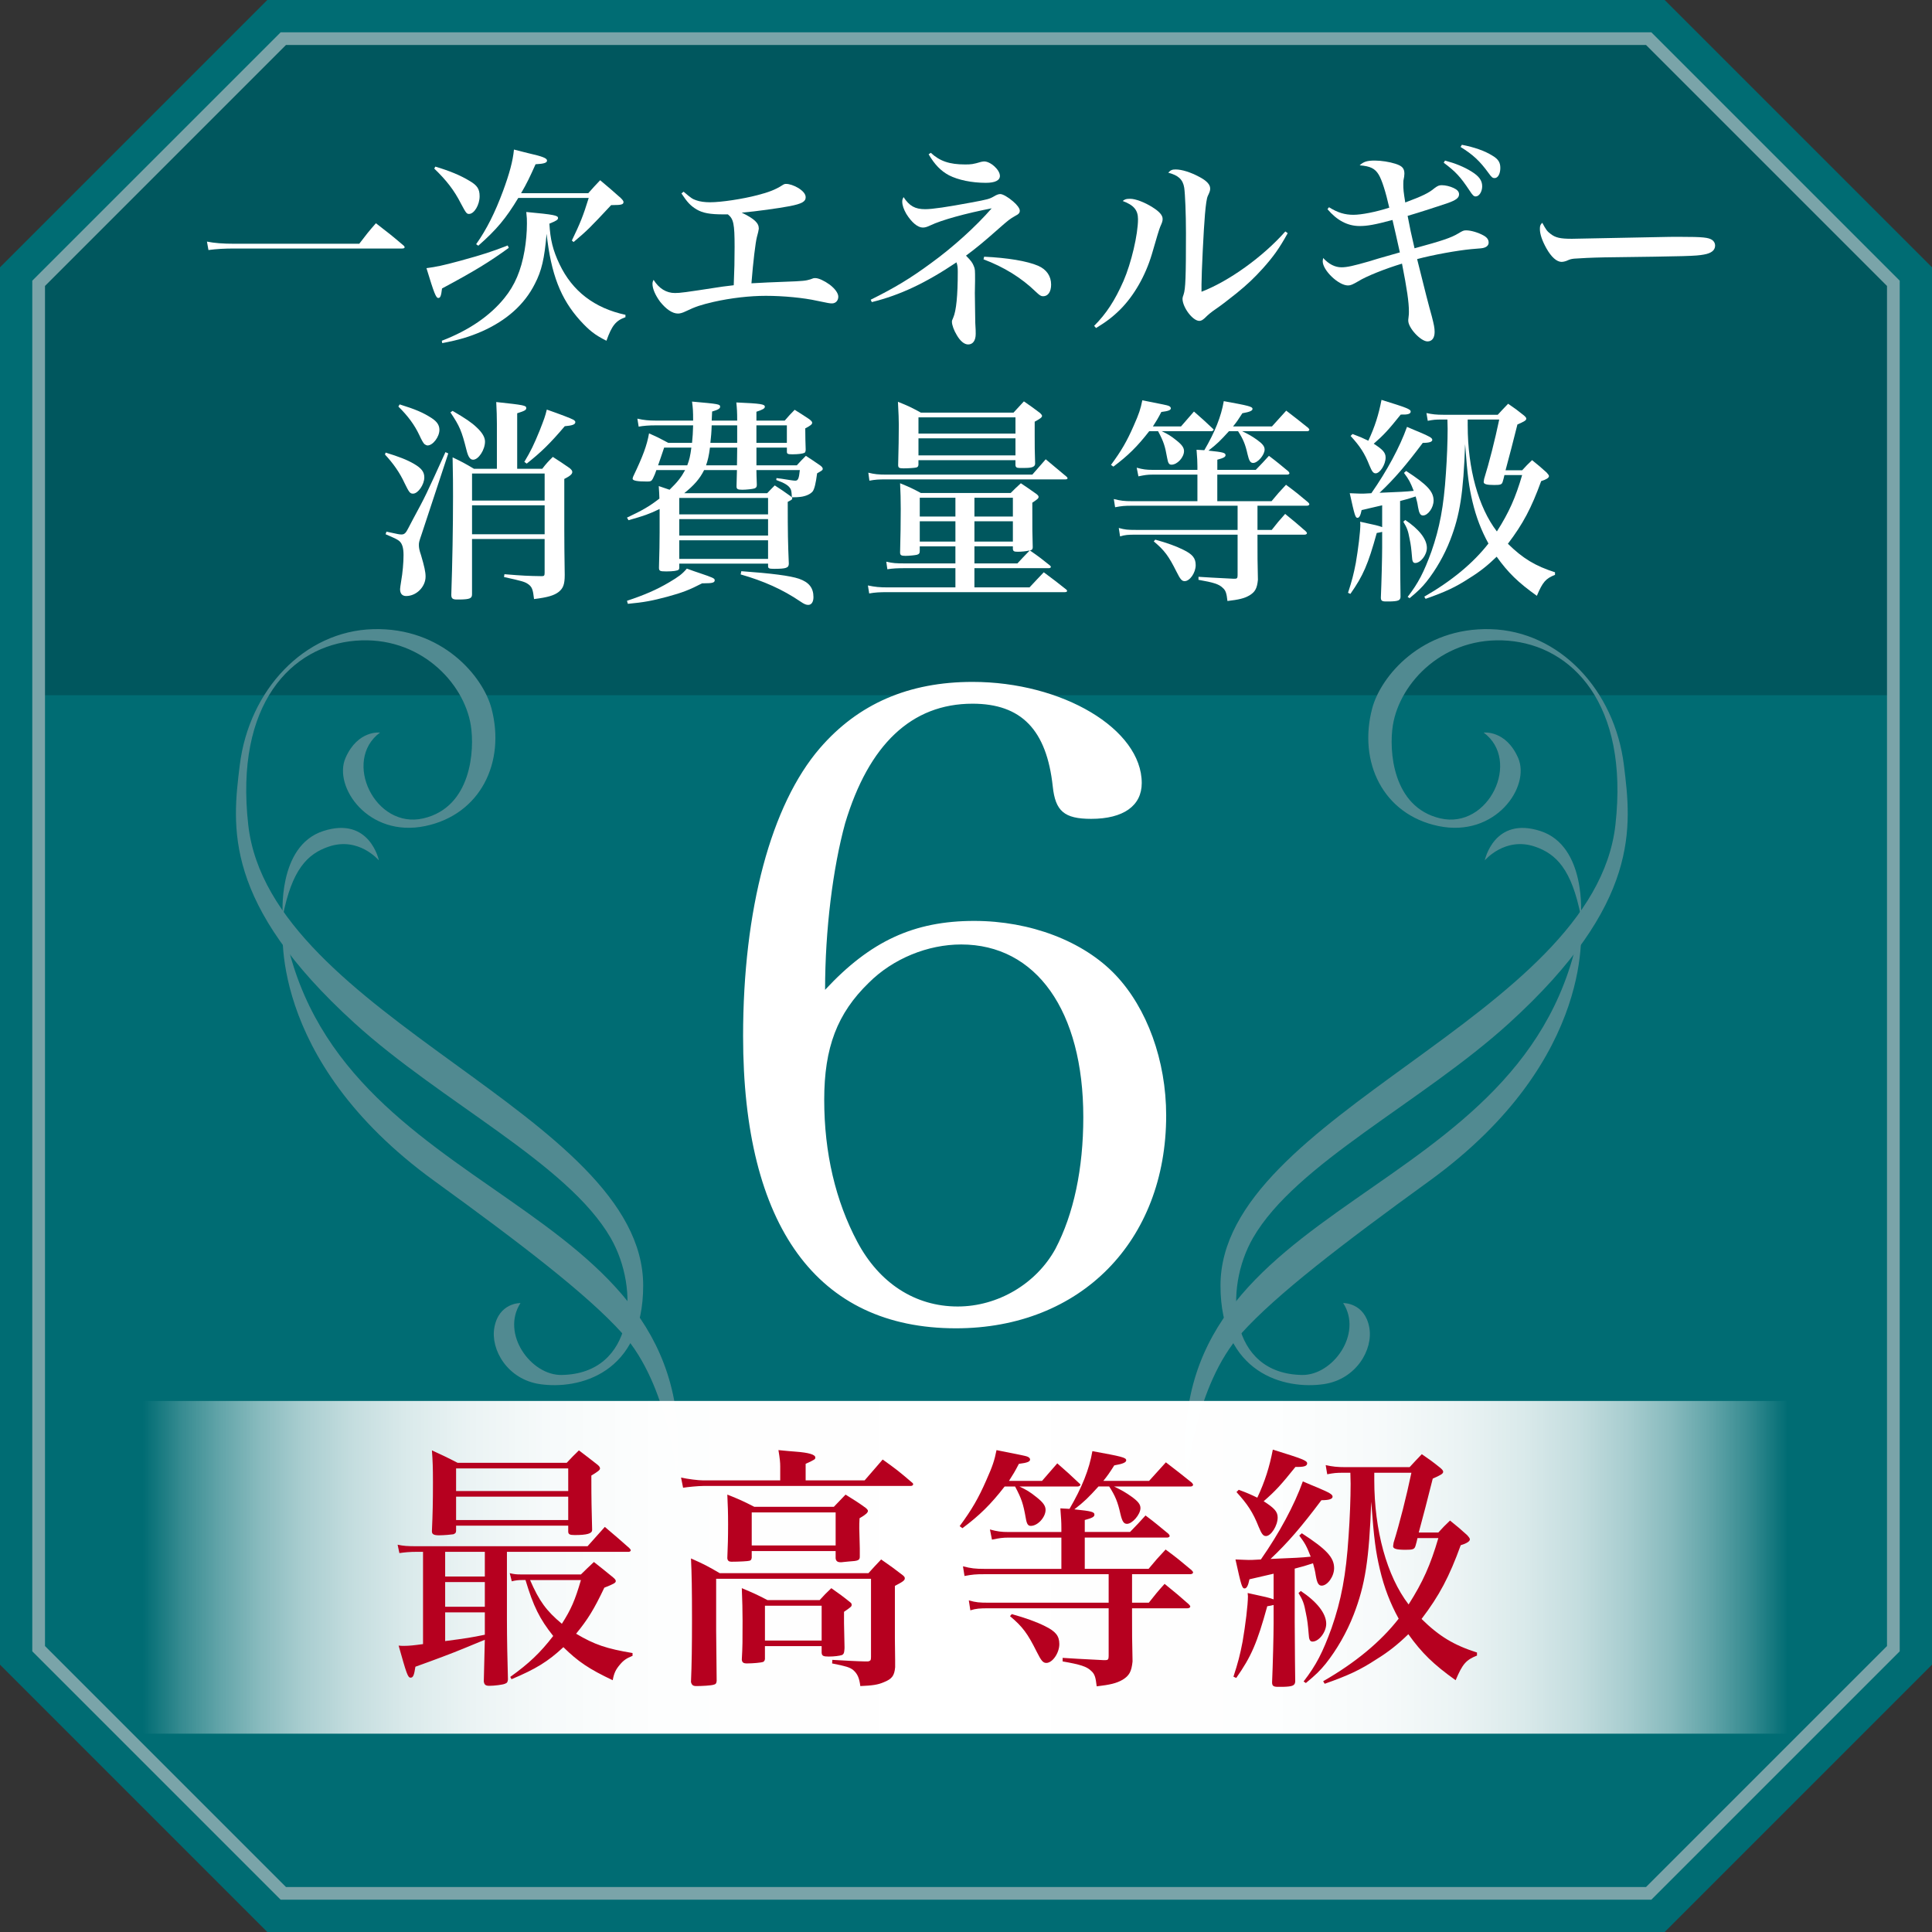<?xml version="1.0" encoding="UTF-8"?>
<svg id="_レイヤー_2" data-name="レイヤー 2" xmlns="http://www.w3.org/2000/svg" xmlns:xlink="http://www.w3.org/1999/xlink" viewBox="0 0 152.004 152.004">
  <rect x="0" y="0" width="152.004" height="152.004" fill="#333333" stroke="none"/>
  <defs>
    <style>
      .cls-1 {
        fill: #00575e;
      }

      .cls-2 {
        fill: #006c73;
      }

      .cls-3 {
        fill: #fff;
      }

      .cls-4 {
        fill: #b6001f;
      }

      .cls-5 {
        fill: #518a91;
      }

      .cls-6 {
        fill: url(#_名称未設定グラデーション_63);
      }

      .cls-7 {
        fill: none;
        stroke: #7aa4a9;
        stroke-miterlimit: 10;
      }
    </style>
    <linearGradient id="_名称未設定グラデーション_63" data-name="名称未設定グラデーション 63" x1="11.215" y1="123.312" x2="140.684" y2="123.312" gradientUnits="userSpaceOnUse">
      <stop offset="0" stop-color="#fff" stop-opacity="0"/>
      <stop offset=".004" stop-color="#fff" stop-opacity=".036"/>
      <stop offset=".024" stop-color="#fff" stop-opacity=".216"/>
      <stop offset=".047" stop-color="#fff" stop-opacity=".385"/>
      <stop offset=".071" stop-color="#fff" stop-opacity=".533"/>
      <stop offset=".097" stop-color="#fff" stop-opacity=".66"/>
      <stop offset=".127" stop-color="#fff" stop-opacity=".767"/>
      <stop offset=".16" stop-color="#fff" stop-opacity=".853"/>
      <stop offset=".199" stop-color="#fff" stop-opacity=".92"/>
      <stop offset=".246" stop-color="#fff" stop-opacity=".966"/>
      <stop offset=".314" stop-color="#fff" stop-opacity=".993"/>
      <stop offset=".5" stop-color="#fff"/>
      <stop offset=".686" stop-color="#fff" stop-opacity=".993"/>
      <stop offset=".753" stop-color="#fff" stop-opacity=".966"/>
      <stop offset=".801" stop-color="#fff" stop-opacity=".92"/>
      <stop offset=".84" stop-color="#fff" stop-opacity=".853"/>
      <stop offset=".873" stop-color="#fff" stop-opacity=".767"/>
      <stop offset=".902" stop-color="#fff" stop-opacity=".66"/>
      <stop offset=".929" stop-color="#fff" stop-opacity=".533"/>
      <stop offset=".953" stop-color="#fff" stop-opacity=".385"/>
      <stop offset=".976" stop-color="#fff" stop-opacity=".216"/>
      <stop offset=".996" stop-color="#fff" stop-opacity=".036"/>
      <stop offset="1" stop-color="#fff" stop-opacity="0"/>
    </linearGradient>
  </defs>
  <g id="word">
    <g>
      <polygon class="cls-2" points="21.032 0 0 21.032 0 130.972 21.032 152.004 130.972 152.004 152.004 130.972 152.004 21.032 130.972 0 21.032 0"/>
      <polygon class="cls-1" points="148.964 54.699 3.04 54.699 3.04 22.291 22.291 3.04 129.713 3.04 148.964 22.291 148.964 54.699"/>
      <path class="cls-3" d="m76.652,72.455c4.393,0,8.58,1.579,11.119,4.255,2.471,2.608,3.98,6.726,3.98,11.05,0,9.883-6.726,16.747-16.541,16.747-10.913,0-16.746-8.03-16.746-22.992,0-9.952,2.196-18.188,6.04-22.649,3.02-3.5,7-5.216,12.011-5.216,7.069,0,13.314,3.706,13.314,7.961,0,1.784-1.441,2.814-3.98,2.814-2.128,0-2.814-.618-3.02-2.54-.48-4.461-2.471-6.52-6.314-6.52-4.805,0-8.168,3.226-10.021,9.403-.96,3.5-1.579,8.373-1.579,13.109,3.569-3.843,7.001-5.422,11.736-5.422Zm-9.197,25.257c1.716,3.226,4.53,5.079,7.893,5.079,3.157,0,6.177-1.784,7.687-4.53,1.441-2.745,2.196-6.314,2.196-10.364,0-8.373-3.707-13.589-9.609-13.589-2.608,0-5.354,1.098-7.275,3.02-2.471,2.402-3.5,5.079-3.5,9.197,0,4.187.892,7.961,2.608,11.188Z"/>
      <g>
        <g>
          <path class="cls-5" d="m105.675,102.52s1.695-.045,2.057,1.921c.321,1.747-1.038,4.082-3.571,4.457-3.074.455-8.137-.818-8.137-7.757,0-13.442,29.371-21.12,31.072-36.241,1.075-9.556-3.427-14.087-8.446-14.492-5.019-.405-8.522,3.281-9.064,6.656-.309,1.92-.065,6.444,3.737,7.324,3.802.879,6.389-4.551,3.406-6.751,0,0,1.741-.219,2.712,1.989.995,2.26-1.778,6.299-6.269,5.365-4.363-.908-6.329-5.033-5.214-9.252.669-2.53,3.888-6.389,9.313-6.239,5.425.151,9.765,4.792,10.493,10.699.597,4.847,1.351,10.865-9.046,20.313-6.836,6.212-16.757,11.031-20.132,16.877-2.341,4.056-1.899,10.699,3.858,10.789,2.411.038,4.792-3.24,3.232-5.658Z"/>
          <path class="cls-5" d="m93.4,116.308c-2.411-22.604,27.245-21.277,30.953-43.723,0,0,1.453,10.657-11.905,20.335-6.865,4.974-12.039,8.941-14.777,11.98-3.707,4.114-4.27,11.408-4.27,11.408Z"/>
          <path class="cls-5" d="m124.382,72.096s.459-5.539-3.195-6.716c-3.653-1.176-4.37,2.315-4.37,2.315,0,0,1.581-1.888,3.948-1.085,1.688.573,2.893,1.808,3.616,5.485Z"/>
        </g>
        <g>
          <path class="cls-5" d="m40.953,102.52s-1.695-.045-2.057,1.921c-.321,1.747,1.038,4.082,3.571,4.457,3.074.455,8.137-.818,8.137-7.757,0-13.442-29.371-21.12-31.072-36.241-1.075-9.556,3.427-14.087,8.446-14.492,5.019-.405,8.522,3.281,9.064,6.656.309,1.92.065,6.444-3.737,7.324-3.802.879-6.389-4.551-3.406-6.751,0,0-1.741-.219-2.712,1.989-.995,2.26,1.778,6.299,6.269,5.365,4.363-.908,6.329-5.033,5.214-9.252-.669-2.53-3.888-6.389-9.313-6.239-5.425.151-9.765,4.792-10.493,10.699-.597,4.847-1.351,10.865,9.046,20.313,6.836,6.212,16.757,11.031,20.132,16.877,2.341,4.056,1.899,10.699-3.858,10.789-2.411.038-4.792-3.24-3.232-5.658Z"/>
          <path class="cls-5" d="m53.228,116.308c2.411-22.604-27.245-21.277-30.953-43.723,0,0-1.453,10.657,11.905,20.335,6.865,4.974,12.039,8.941,14.777,11.98,3.707,4.114,4.27,11.408,4.27,11.408Z"/>
          <path class="cls-5" d="m22.246,72.096s-.459-5.539,3.195-6.716c3.653-1.176,4.37,2.315,4.37,2.315,0,0-1.581-1.888-3.948-1.085-1.688.573-2.893,1.808-3.616,5.485Z"/>
        </g>
      </g>
      <g>
        <rect class="cls-6" x="11.215" y="110.223" width="129.469" height="26.178"/>
        <g>
          <path class="cls-4" d="m33.283,122.093h-.479c-.561,0-.98.04-1.381.1l-.14-.66c.48.1.76.12,1.521.12h13.423q.7-.78,1.36-1.521,1.02.86,1.92,1.66c.08.08.12.14.12.18,0,.06-.08.12-.14.12h-9.603v5.321c0,1.48.04,3.38.08,4.721-.02.2-.06.28-.24.34-.18.08-.84.16-1.22.16-.3,0-.4-.08-.44-.34.04-1.92.08-3.021.08-3.281q-.68.28-1.7.7-1.36.56-3.761,1.42c-.101.68-.18.86-.38.86-.22,0-.32-.32-.94-2.521.18.02.3.02.42.02.4,0,.78-.04,1.5-.14v-7.262Zm2.601-1.66c0,.16-.06.22-.22.28-.1.02-.74.08-1.12.08-.4,0-.561-.08-.561-.3v-.06c.061-1.36.08-2.281.08-3.801,0-1.241-.02-1.641-.08-2.521.86.4,1.141.521,2.021.98h8.582c.4-.42.52-.56.96-.98.641.48.86.66,1.48,1.141.14.12.18.2.18.28,0,.12-.12.22-.68.56,0,2.121.02,2.541.06,4.221v.06c0,.28-.38.4-1.38.4-.38,0-.5-.06-.5-.28v-.46h-8.822v.4Zm-.86,3.601h3.121v-1.94h-3.121v1.94Zm0,2.38h3.121v-1.94h-3.121v1.94Zm0,2.701c1.68-.22,2.06-.28,3.121-.5v-1.76h-3.121v2.26Zm9.682-13.583h-8.822v1.78h8.822v-1.78Zm-8.822,2.221v1.84h8.822v-1.84h-8.822Zm13.883,12.522c-.48.2-.7.34-1.0.7-.32.38-.46.66-.56,1.22-1.861-.88-2.721-1.46-3.881-2.601-1.221,1.14-2.181,1.721-4.081,2.521l-.1-.18c1.48-1.061,2.36-1.9,3.38-3.221-1.08-1.36-1.56-2.341-2.18-4.401h-.3c-.24,0-.48.02-.78.1l-.16-.64c.36.08.46.1.94.1h4.661c.44-.44.58-.56,1.021-.98.66.52.86.68,1.52,1.22.14.12.2.2.2.28,0,.14-.14.22-.9.521-.82,1.72-1.301,2.5-2.221,3.621,1.44.86,2.4,1.18,4.441,1.521v.22Zm-8.062-5.961c.721,1.66,1.28,2.42,2.501,3.44.72-1.12,1.04-1.86,1.5-3.44h-4.001Z"/>
          <path class="cls-4" d="m68.026,116.472l1.42-1.641c1.041.74,1.341.98,2.321,1.82.06.04.08.1.08.12,0,.08-.08.14-.2.14h-16.324c-.38,0-1.22.08-1.58.14l-.16-.8c.54.12,1.36.22,1.7.22h6.102v-1.101c0-.28-.02-.56-.14-1.28.6.06,1.06.1,1.34.12,1.08.08,1.561.24,1.561.46,0,.14-.02.16-.76.5v1.3h4.641Zm.3,7.301c.42-.46.54-.6,1-1.08.78.54,1.0.7,1.701,1.24.12.1.16.16.16.24,0,.16-.12.26-.78.6v4.141l.02,1.741v.52c-.06.66-.24.92-.9,1.18-.46.2-.9.26-1.84.3-.08-.66-.24-.98-.56-1.261-.28-.22-.56-.3-1.66-.52l.02-.28c.641.04,2.161.12,2.481.12h.34c.18-.04.22-.1.22-.34v-6.161h-12.183v4.081c0,.14.02,2.5.04,3.961-.02.2-.08.26-.26.3-.2.06-.9.1-1.341.1-.26,0-.36-.08-.42-.32.06-1.38.08-2.9.08-4.921,0-2.281-.02-3.621-.08-4.801,1.04.46,1.34.62,2.261,1.16h11.702Zm-2.721-5.221c.38-.4.5-.521.92-.96.7.44.92.56,1.581,1.04.12.1.18.18.18.24,0,.14-.18.3-.66.58-.02.36-.02.54-.02.8q0,.14.04,1.58v.64c0,.28-.12.34-.841.38-.3.04-.52.04-.6.06h-.08c-.24,0-.36-.1-.38-.32v-.56h-6.602v.52c-.021.16-.061.2-.16.24-.1.04-.84.08-1.44.08-.2,0-.3-.08-.32-.28.04-1.04.061-1.52.061-2.661,0-.96-.021-1.46-.061-2.34.96.38,1.261.52,2.121.96h6.261Zm-1.12,7.341c.38-.42.5-.54.92-.94.68.48.88.62,1.5,1.12.08.06.1.12.1.18,0,.14-.02.16-.6.56v.9l.04,1.88c0,.08,0,.14-.02.3-.02.18-.06.26-.18.32-.18.06-.601.12-1.041.12s-.54-.06-.56-.3v-.521h-4.461v1.021c-.02.12-.06.18-.14.22-.14.06-.8.12-1.28.12-.28,0-.38-.08-.4-.3.06-1.041.06-1.46.06-3.061q0-1.101-.06-2.561c.9.38,1.18.5,2.021.94h4.101Zm-5.341-4.301h6.602v-2.601h-6.602v2.601Zm1.04,7.481h4.461v-2.741h-4.461v2.741Z"/>
          <path class="cls-4" d="m81.984,116.512q.62-.7,1.2-1.38c.78.68,1.0.88,1.74,1.58.061.04.08.08.08.1,0,.06-.1.14-.2.14h-4.601c.58.28.82.42,1.32.82.54.42.74.7.74,1.02,0,.58-.62,1.26-1.16,1.26-.22,0-.32-.14-.4-.62-.2-1.12-.32-1.5-.84-2.48h-.82c-1.101,1.42-1.98,2.28-3.321,3.281l-.22-.16c.96-1.3,1.48-2.2,2.101-3.621.5-1.12.64-1.561.8-2.361,2.121.42,2.201.44,2.4.5.16.06.24.14.24.24,0,.16-.2.26-.88.34-.32.62-.46.84-.78,1.34h2.601Zm6.922,4.021c.54-.56.72-.74,1.22-1.3.801.601,1.021.8,1.801,1.44.06.06.1.14.1.18,0,.06-.1.12-.2.12h-6.481v2.46h5.021c.561-.68.74-.88,1.34-1.521.92.68,1.18.9,2.041,1.621.08.08.12.14.12.18,0,.08-.1.14-.22.14h-4.581v2.241h1.32c.52-.66.68-.86,1.24-1.48.84.68,1.081.88,1.9,1.601.08.08.12.14.12.18,0,.08-.1.14-.22.14h-4.361v.46c0,1.4,0,2.141.04,3.721-.08.8-.26,1.12-.78,1.44-.48.28-1.0.4-2.041.52-.08-.72-.16-.98-.44-1.22-.34-.34-.86-.5-2.24-.74v-.28c.54.04,1.64.1,3.241.18h.12c.2,0,.26-.06.26-.32v-3.761h-9.422c-.74,0-1,.02-1.46.16l-.12-.78c.58.16.82.18,1.58.18h9.422v-2.241h-9.782c-.68,0-.92.02-1.56.14l-.12-.76c.64.16.96.2,1.68.2h6.062v-2.46h-4.161c-.46,0-.72.04-1.3.16l-.16-.8c.58.16.9.2,1.46.2h4.161v-.34c0-.42-.02-.76-.08-1.521.36.02.38.02.72.04.98-1.68,1.56-3.121,1.8-4.541,2.301.42,2.661.5,2.661.72,0,.16-.24.28-.94.4-.38.6-.521.8-.86,1.22h3.601q.72-.8,1.32-1.46c.9.7,1.18.9,2.041,1.6.06.08.1.12.1.16,0,.08-.08.14-.18.14h-6.042c.62.3.9.46,1.381.8.5.36.7.6.7.9,0,.5-.64,1.24-1.06,1.24-.26,0-.38-.2-.521-.8-.2-.9-.399-1.4-.88-2.141h-.84c-.801.88-1.101,1.18-1.9,1.8,1.36.14,1.58.2,1.58.42,0,.16-.16.26-.76.42v.94h3.561Zm-9.302,6.461c1.081.3,1.92.6,2.601.94.86.42,1.14.78,1.14,1.42,0,.7-.54,1.48-1.02,1.48-.26,0-.4-.16-.76-.88-.72-1.44-1.101-1.96-2.101-2.801l.14-.16Z"/>
          <path class="cls-4" d="m100.203,123.814q-1.28.3-1.9.44c-.1.5-.22.72-.38.72-.2,0-.26-.2-.72-2.281.56.02.84.04,1.04.04.24,0,.28,0,.96-.04,1.44-2.061,2.64-4.281,3.3-6.141.5.22.9.38,1.141.48.94.4,1.2.54,1.2.72,0,.18-.26.28-.88.28-1.561,2.081-2.641,3.341-4.001,4.621,1.88-.08,2.44-.1,3.16-.18-.32-.82-.439-1.04-.9-1.66l.2-.18c1.94,1.26,2.541,1.9,2.541,2.741,0,.66-.521,1.38-.98,1.38-.24,0-.36-.2-.46-.78-.06-.4-.12-.62-.22-.98-.601.2-.82.26-1.44.42v4.181q.02,3.661.04,4.701c-.021.32-.2.4-.98.42h-.38c-.36,0-.46-.08-.46-.36.06-1.36.12-3.741.12-4.641v-1.44c-.22.06-.28.06-.5.1-.8,2.901-1.26,3.961-2.44,5.641l-.22-.1c.36-1.101.521-1.721.72-2.761.22-1.28.42-2.881.42-3.581,0-.04-.021-.14-.021-.24,1.48.32,1.661.36,2.041.5v-2.021Zm-2.741-6.601c.7.26.92.36,1.46.62.6-1.28.96-2.421,1.22-3.781,2.32.72,2.701.86,2.701,1.08s-.26.3-.92.28c-1.14,1.42-1.56,1.881-2.5,2.701.84.54,1.1.82,1.1,1.28,0,.64-.52,1.46-.92,1.46-.22,0-.34-.16-.58-.74-.44-1.12-.88-1.78-1.74-2.721l.18-.18Zm4.881,7.961c1.26.84,2,1.76,2,2.581,0,.66-.58,1.4-1.08,1.4-.2,0-.28-.16-.3-.6-.06-.72-.1-1.08-.22-1.641-.14-.76-.24-1.02-.58-1.58l.18-.16Zm10.822-4.601c.38-.42.5-.54.92-.94.6.48.78.64,1.34,1.14.16.18.22.26.22.34,0,.16-.26.32-.72.46-.9,2.48-1.68,3.961-3.081,5.801,1.38,1.36,2.541,2.061,4.361,2.641v.24c-.86.34-1.14.66-1.68,1.94-1.741-1.24-2.661-2.14-3.721-3.621-.78.76-1.54,1.38-2.521,1.98-1.28.84-2.24,1.28-4.061,1.92l-.12-.2c2.541-1.46,4.521-3.101,5.941-4.921-.66-1.2-1.141-2.44-1.48-3.881-.32-1.36-.46-2.34-.68-5.321-.16,4.541-.48,6.562-1.38,8.882-.54,1.4-1.34,2.781-2.2,3.861-.44.54-.76.86-1.561,1.521l-.18-.12c1-1.3,1.5-2.28,2.2-4.201.76-2.181,1.141-4.161,1.34-7.242.1-1.38.16-2.98.16-4.121,0-.08,0-.12-.02-.86h-.521c-.6,0-.76.02-1.3.12l-.12-.72c.54.12.92.16,1.561.16h5.041c.4-.44.54-.58.96-1.02.64.44.84.58,1.46,1.08.16.14.221.22.221.3,0,.16-.181.26-.82.54q-.58,2.32-1.101,4.241h1.541Zm-5.041-4.121c0,3.941.98,7.542,2.701,9.782,1.12-1.761,1.72-3.101,2.34-5.221h-1.64c-.061.26-.08.36-.16.62-.08.26-.2.3-.78.3-.72,0-.98-.08-.98-.28,0-.04.021-.12.04-.28.48-1.54,1-3.601,1.4-5.501h-2.92v.58Z"/>
        </g>
      </g>
      <g>
        <path class="cls-3" d="m16.281,19.008c.595.119,1.258.17,2.176.17h9.809c.544-.714.714-.935,1.309-1.615.969.748,1.258.969,2.193,1.768.034.034.068.085.068.119,0,.068-.068.102-.204.102h-13.174c-.815,0-1.394.034-2.057.119l-.119-.663Z"/>
        <path class="cls-3" d="m40.03,19.501c-1.547,1.122-2.686,1.819-5.253,3.195-.068.595-.136.748-.289.748-.187,0-.323-.34-.935-2.346.765-.102,1.275-.204,2.651-.578,1.734-.476,2.533-.73,3.74-1.207l.085.187Zm-5.78-6.392c1.088.323,1.972.68,2.72,1.139.578.34.765.629.765,1.19,0,.68-.425,1.394-.833,1.394-.187,0-.238-.068-.646-.833-.527-1.037-1.139-1.819-2.091-2.736l.085-.153Zm.51,13.701c2.125-.816,3.791-1.955,4.929-3.366.816-1.003,1.309-2.159,1.581-3.723.119-.68.187-1.462.187-2.125,0-.306,0-.476-.051-.918,2.192.204,2.499.272,2.499.476,0,.136-.136.221-.68.442.068,1.241.272,2.091.799,3.195,1.003,2.108,2.737,3.451,5.185,3.978v.187c-.765.272-1.071.663-1.496,1.853-.918-.459-1.36-.816-2.074-1.598-1.53-1.7-2.278-3.621-2.635-6.816-.17,1.972-.391,2.907-.918,3.927-.816,1.632-2.227,2.89-4.182,3.756-.986.425-1.768.663-3.111.918l-.034-.187Zm6.017-11.236c-.986,1.632-1.717,2.499-3.145,3.757l-.17-.119c.833-1.173,1.496-2.516,2.108-4.165.51-1.377.782-2.38.867-3.281.51.136.884.221,1.139.289,1.122.255,1.462.391,1.462.578,0,.17-.221.255-.901.289-.459,1.02-.663,1.462-1.139,2.278h5.286c.408-.459.527-.595.935-1.02.697.578.901.765,1.615,1.394.153.153.221.238.221.323,0,.187-.17.238-.816.238h-.153c-1.683,1.802-1.87,1.989-2.958,2.907l-.136-.119c.663-1.377.884-1.921,1.326-3.349h-5.542Z"/>
        <path class="cls-3" d="m53.783,15.081c.595.51.697.578,1.003.68.272.102.68.153,1.071.153.901,0,2.567-.255,3.74-.561.867-.221,1.428-.442,1.904-.748.187-.119.221-.136.357-.136.238,0,.612.119.952.323.374.238.578.476.578.731,0,.34-.306.51-1.258.697-.901.17-2.601.408-3.774.51.986.476,1.343.816,1.343,1.241v.034q-.017.17-.153.663c-.103.408-.289,1.887-.425,3.621.765-.051,1.768-.085,2.583-.119,1.513-.051,1.7-.085,2.04-.187.255-.102.272-.102.408-.102.255,0,.697.204,1.122.51.425.323.68.68.68.952,0,.306-.204.527-.493.527-.187,0-.272-.017-1.173-.204-1.054-.238-2.669-.391-4.028-.391-1.292,0-2.754.17-4.114.476-1.003.238-1.394.357-2.209.748-.238.119-.442.17-.595.17-.442,0-.935-.34-1.411-.935-.374-.51-.595-1.02-.595-1.394,0-.119.017-.187.085-.323.425.68,1.003,1.037,1.683,1.037.408,0,.799-.051,3.332-.442.289-.051.459-.068,1.292-.17.051-1.224.068-1.904.068-3.025,0-1.819-.085-2.193-.527-2.55h-.34c-1.071,0-1.632-.102-2.125-.391-.476-.289-.731-.561-1.19-1.258l.17-.136Z"/>
        <path class="cls-3" d="m68.505,23.58c1.887-.935,3.127-1.683,4.742-2.873,1.717-1.241,3.536-2.89,4.776-4.317-2.022.391-3.943.918-4.827,1.343-.289.136-.425.17-.595.17-.391,0-.867-.391-1.292-1.071-.204-.357-.323-.68-.323-.969,0-.119.017-.187.102-.357.459.697.901.952,1.7.952.578,0,1.717-.17,3.638-.527,1.275-.238,1.411-.272,1.768-.476.221-.136.374-.187.51-.187.187,0,.612.238,1.003.578.34.289.527.561.527.731s-.085.272-.357.408c-.442.255-.51.306-1.36,1.054-1.054.935-1.751,1.513-2.516,2.074.408.408.51.561.612.816s.102.272.102,1.173l-.017.952c0,.459.034,2.005.034,2.346.034.544.034.663.034.867,0,.527-.221.833-.595.833-.306,0-.629-.272-.901-.748-.221-.357-.374-.799-.374-1.02,0-.102,0-.119.102-.34.238-.544.357-1.734.357-3.604,0-.357-.017-.493-.102-.748-2.431,1.632-4.454,2.584-6.663,3.128l-.085-.187Zm4.726-11.559c.714.663,1.479.918,2.702.918.476,0,.629-.017,1.258-.204.103-.017.17-.034.238-.034.51,0,1.241.663,1.241,1.139,0,.357-.392.544-1.105.544-1.104,0-2.176-.221-2.906-.595-.629-.34-1.105-.816-1.598-1.649l.17-.119Zm4.198,8.176c1.836.085,3.383.34,4.25.714.663.289,1.02.816,1.02,1.479,0,.561-.238.918-.629.918-.17,0-.272-.068-.561-.34-1.156-1.122-2.516-1.955-4.13-2.566l.051-.204Z"/>
        <path class="cls-3" d="m86.084,25.637c.952-.952,1.632-1.989,2.312-3.536.612-1.411,1.139-3.655,1.139-4.861,0-.714-.34-1.105-1.207-1.428.204-.153.289-.17.612-.17.391,0,1.122.272,1.733.663.544.34.799.629.799.918,0,.17-.034.272-.187.612q-.102.221-.663,2.176c-.51,1.7-1.394,3.229-2.448,4.301-.612.612-1.105.986-1.938,1.496l-.152-.17Zm15.23-7.292c-.68,1.224-1.122,1.836-1.955,2.771-.68.748-1.19,1.241-2.091,1.972-.697.561-1.241.969-1.564,1.19-.425.289-.646.476-.917.748-.17.153-.289.221-.425.221-.527,0-1.326-1.071-1.326-1.75q0-.102.085-.323c.153-.442.187-1.394.187-4.844,0-1.496-.067-3.077-.136-3.553-.102-.663-.476-.986-1.258-1.19.187-.204.306-.255.578-.255.493,0,1.189.221,1.853.578.595.306.867.612.867.918,0,.153-.017.238-.188.595-.085.187-.152.646-.221,1.445-.102,1.122-.272,4.657-.272,5.507v.578c2.142-.816,4.844-2.754,6.595-4.743l.188.136Z"/>
        <path class="cls-3" d="m104.562,16.305c.68.425,1.241.595,1.921.595.629,0,1.768-.221,2.821-.561-.289-1.275-.578-2.176-.833-2.601-.289-.476-.646-.663-1.496-.731.306-.289.595-.374,1.19-.374.51,0,1.156.102,1.632.255.527.17.697.357.697.782,0,.051-.018.136-.018.221-.068.323-.068.34-.068.595,0,.425.017.595.153,1.445,1.36-.51,1.853-.748,2.295-1.122.255-.187.357-.238.578-.238.289,0,.646.085.935.221.289.136.425.289.425.493,0,.289-.238.459-.901.697-.646.221-2.21.73-3.145,1.002.204,1.088.255,1.292.544,2.55,2.192-.595,2.89-.833,3.45-1.173.34-.204.408-.238.612-.238.374,0,.952.17,1.377.408.271.153.391.323.391.561,0,.17-.119.323-.34.391-.153.051-.187.051-1.037.119-1.071.102-2.991.442-4.25.782.561,2.278.952,3.791,1.156,4.504.17.663.221.918.221,1.224,0,.476-.204.748-.561.748-.527,0-1.513-1.054-1.513-1.632,0-.051,0-.136.017-.221.034-.272.034-.323.034-.493,0-.748-.153-1.785-.544-3.773-1.292.391-2.805.986-3.45,1.394-.442.255-.595.323-.799.323-.748,0-1.989-1.19-1.989-1.904,0-.051.017-.119.034-.255.459.493.935.731,1.445.731.442,0,.952-.119,2.142-.459.187-.068,1.003-.306,2.448-.714-.221-1.003-.391-1.751-.578-2.55-1.394.374-1.988.476-2.583.476-.952,0-1.785-.442-2.533-1.326l.119-.153Zm9.128-3.672c.816.221,1.496.493,2.091.867.578.357.833.697.833,1.156,0,.425-.238.799-.51.799-.153,0-.238-.085-.493-.476-.714-1.071-1.071-1.462-2.023-2.176l.102-.17Zm1.326-1.241c.969.187,1.802.476,2.396.85.459.272.629.527.629.969,0,.459-.187.799-.442.799-.17,0-.238-.051-.493-.408-.68-.935-1.207-1.428-2.193-2.04l.103-.17Z"/>
        <path class="cls-3" d="m121.987,18.396c.391.306.765.391,1.683.391.136,0,3.519-.068,6.935-.136.493-.017,1.037-.017,1.581-.017,1.819,0,2.244.051,2.533.255.136.102.221.255.221.425,0,.374-.289.612-.884.714-.663.119-1.156.136-7.819.221-.986.017-1.972.068-2.397.102-.255.034-.272.034-.629.187-.085.034-.255.068-.34.068-.391,0-.815-.374-1.207-1.071-.34-.612-.51-1.122-.51-1.513,0-.255.034-.357.188-.493.289.544.391.68.646.867Z"/>
        <path class="cls-3" d="m30.34,35.608c1.054.323,1.666.561,2.227.884.612.357.816.646.816,1.071,0,.561-.493,1.275-.884,1.275-.238,0-.306-.085-.663-.816-.391-.85-.901-1.564-1.547-2.261l.051-.153Zm.067,6.221c1.003.221,1.021.221,1.19.221.221,0,.34-.119.526-.493.085-.153.204-.391.374-.714.969-1.785,1.037-1.938,2.55-5.27l.221.102-2.091,6.34c-.204.595-.221.663-.221.867,0,.204.034.408.17.799.255.867.357,1.309.357,1.683,0,.799-.714,1.53-1.53,1.53-.306,0-.476-.187-.476-.544,0-.085.034-.289.085-.629.119-.663.187-1.479.187-2.04,0-.578-.102-.901-.323-1.105-.103-.085-.238-.17-.51-.289-.306-.136-.493-.221-.578-.255l.067-.204Zm1.037-10.012c1.258.391,1.853.646,2.533,1.088.408.272.595.544.595.918,0,.544-.51,1.224-.935,1.224-.068,0-.17-.051-.238-.102q-.136-.119-.408-.714c-.374-.799-.901-1.513-1.648-2.244l.102-.17Zm4.165.51c1.02.595,1.496.918,1.887,1.292.441.408.663.782.663,1.122,0,.646-.51,1.428-.935,1.428-.238,0-.391-.221-.527-.782-.374-1.479-.527-1.853-1.258-2.941l.17-.119Zm7.054,4.556c.34-.442.459-.561.833-.935.578.374.765.493,1.326.884.153.136.204.204.204.306,0,.153-.153.306-.629.544v3.96q0,1.462.034,3.587c0,.748-.119,1.054-.476,1.343-.357.272-.833.425-1.938.561-.085-.748-.153-.952-.459-1.173-.272-.187-.442-.238-1.904-.561l.034-.221c1.462.119,1.836.136,2.941.153.187,0,.221-.051.221-.272v-2.651h-5.712v4.352c0,.323-.187.391-.918.408h-.271c-.34,0-.442-.085-.442-.374.085-2.499.136-5.286.136-7.734,0-1.088,0-1.326-.034-3.077.748.357.969.476,1.683.901h1.802v-3.553c0-.595-.017-.952-.051-1.7,2.209.238,2.362.271,2.362.476,0,.153-.119.221-.714.408v4.369h1.972Zm.188,2.499v-2.125h-5.712v2.125h5.712Zm-5.712.374v2.278h5.712v-2.278h-5.712Zm4.114-3.417c.51-.85.748-1.343,1.207-2.465.357-.918.425-1.088.562-1.649,1.07.374,1.87.68,2.091.799.102.068.153.119.153.187,0,.187-.238.272-.833.323-1.139,1.343-1.853,2.04-2.992,2.941l-.187-.136Z"/>
        <path class="cls-3" d="m62.69,36.611c.306-.34.408-.442.714-.748.493.323.646.425,1.139.765.136.102.187.187.187.255,0,.102-.051.136-.442.357-.102.782-.204,1.207-.34,1.411-.17.221-.544.391-.969.442-.204.017-.289.034-.68.034.017.034.034.068.034.102,0,.068-.085.119-.356.255,0,2.465.017,3.247.085,4.861,0,.34-.221.408-1.156.408-.408,0-.476-.034-.476-.221v-.187h-6.986v.323c0,.085-.017.119-.051.153-.085.085-.442.136-.969.136-.51,0-.578-.034-.578-.306.034-1.309.051-1.887.051-2.754v-1.853c-.799.391-1.241.544-2.448.884l-.119-.204c1.224-.578,1.734-.867,2.55-1.496-.017-.408-.017-.527-.051-.986.408.136.595.204.85.289.646-.629.918-.986,1.224-1.547h-2.261c-.103.289-.136.391-.272.663-.102.204-.187.238-.441.238-.799,0-1.156-.068-1.156-.221,0-.034.017-.102.051-.187.765-1.598,1.071-2.431,1.241-3.383.646.289.85.391,1.513.748h1.87c.051-.51.068-.782.085-1.377h-2.941c-.544,0-.969.034-1.343.102l-.102-.629c.51.119.918.153,1.445.153h2.941c0-.782-.017-.969-.085-1.496,2.107.187,2.209.204,2.209.408,0,.136-.153.238-.629.374l-.034.714h2.006c0-.68-.018-.935-.068-1.428,1.938.085,2.244.136,2.244.34,0,.136-.188.238-.663.391v.697h2.227c.34-.391.442-.51.782-.85.493.306.646.408,1.139.731.17.136.238.204.238.289,0,.119-.119.221-.544.442,0,.816.017.986.034,1.666,0,.136-.034.204-.085.255-.136.068-.493.119-.952.119-.374,0-.442-.034-.442-.204v-.323h-2.396v1.394h3.179Zm-13.361,10.658c1.377-.459,2.329-.867,3.332-1.462.714-.425,1.003-.629,1.377-1.071.408.153.765.272.969.34,1.105.374,1.224.425,1.224.578,0,.187-.187.238-.833.238h-.153c-.986.51-1.547.731-2.737,1.054-1.207.323-1.836.442-3.111.561l-.068-.238Zm2.923-12.052c-.237.697-.271.816-.476,1.394h2.295c.17-.442.238-.748.323-1.394h-2.142Zm8.177,5.252v-1.292h-6.986v1.292h6.986Zm-6.986.374v1.292h6.986v-1.292h-6.986Zm0,1.666v1.461h6.986v-1.461h-6.986Zm8.856-3.383c-.017-.391-.034-.527-.102-.663-.153-.272-.459-.459-1.122-.697l.017-.153c.17.017.306.051.391.051.629.102.935.153,1.088.153.221,0,.289-.17.357-.833h-3.417c0,.34.017.595.034,1.156,0,.17-.051.238-.187.289-.153.051-.663.102-.952.102-.374,0-.459-.051-.459-.272l.034-1.275h-2.583c-.34.68-.782,1.19-1.564,1.819h6.527c.255-.272.34-.357.595-.612.544.357.714.459,1.224.833l.119.102Zm-6.442-3.91c-.085.663-.17,1.003-.306,1.394h2.431c0-.391.018-.85.018-1.394h-2.142Zm2.142-.374v-1.377h-2.006c-.018.595-.051.901-.103,1.377h2.108Zm.323,10.097c2.363.17,3.841.357,4.539.595.782.272,1.139.714,1.139,1.445,0,.374-.153.612-.408.612-.17,0-.306-.051-.629-.272-1.376-.935-2.89-1.615-4.691-2.125l.051-.255Zm3.586-10.097v-1.377h-2.396v1.377h2.396Z"/>
        <path class="cls-3" d="m76.665,46.215h4.334c.408-.442.782-.833,1.122-1.19.782.578,1.02.765,1.751,1.343.068.051.085.102.085.119,0,.068-.068.102-.187.102h-13.888c-.68,0-1.02.017-1.496.102l-.102-.629c.578.119.901.153,1.598.153h5.287v-1.513h-3.961c-.611,0-.952.017-1.394.085l-.085-.595c.51.119.765.136,1.496.136h3.943v-1.343h-2.805v.357c0,.187-.051.255-.221.306-.136.034-.612.085-.901.085-.34,0-.425-.051-.425-.272.034-1.462.051-2.176.051-3.417,0-.782-.017-1.292-.051-2.023.748.306.969.408,1.632.765h7.071c.34-.34.442-.442.799-.765.544.357.697.476,1.207.833.136.102.187.17.187.238,0,.119-.085.187-.493.459,0,2.312,0,2.363.034,3.519-.017.153-.051.204-.221.238.782.544.901.646,1.564,1.173.051.051.085.085.085.119,0,.051-.068.102-.153.102h-5.864v1.513Zm-8.347-9.026c.476.119.782.153,1.445.153h11.457l1.054-1.207c.714.595.935.782,1.648,1.377.051.051.068.085.068.119,0,.051-.051.085-.17.085h-14.058c-.663,0-.901.017-1.36.102l-.085-.629Zm3.944-.629c-.017.136-.051.187-.17.221-.119.034-.629.068-1.003.068-.357,0-.425-.051-.425-.272.034-1.275.051-2.295.051-3.145,0-.425-.017-.867-.068-1.819.816.323,1.054.442,1.802.85h7.292l.816-.884c.578.391.748.527,1.274.918.103.102.153.17.153.221,0,.119-.136.221-.578.459v1.122c0,.731,0,1.207.034,2.176,0,.238-.221.34-.765.34h-.493c-.204,0-.289-.068-.289-.255v-.357h-7.632v.357Zm7.632-3.723h-7.632v1.275h7.632v-1.275Zm-7.632,1.649v1.343h7.632v-1.343h-7.632Zm2.907,4.674h-2.805v1.479h2.805v-1.479Zm0,1.853h-2.805v1.598h2.805v-1.598Zm4.521-.374v-1.479h-3.025v1.479h3.025Zm0,1.972v-1.598h-3.025v1.598h3.025Zm.357,1.717c.408-.442.425-.459.969-1.02-.306.068-.629.102-.935.102-.289,0-.374-.034-.391-.221v-.204h-3.025v1.343h3.382Z"/>
        <path class="cls-3" d="m92.917,33.551q.527-.595,1.02-1.173c.663.578.85.748,1.479,1.343.051.034.068.068.068.085,0,.051-.085.119-.17.119h-3.91c.493.238.697.357,1.122.697.459.357.629.595.629.867,0,.493-.527,1.071-.986,1.071-.187,0-.271-.119-.34-.527-.17-.952-.272-1.275-.714-2.108h-.697c-.935,1.207-1.683,1.938-2.822,2.788l-.187-.136c.816-1.105,1.258-1.87,1.785-3.077.425-.952.544-1.326.68-2.006,1.802.357,1.87.374,2.04.425.136.051.204.119.204.204,0,.136-.17.221-.748.289-.272.527-.391.714-.663,1.139h2.21Zm5.882,3.417c.459-.476.611-.629,1.037-1.105.68.51.867.68,1.53,1.224.051.051.085.119.085.153,0,.051-.085.102-.17.102h-5.508v2.091h4.267c.477-.578.629-.748,1.139-1.292.782.578,1.003.765,1.734,1.376.068.068.102.119.102.153,0,.068-.085.119-.187.119h-3.893v1.903h1.122c.441-.561.578-.73,1.054-1.258.714.578.918.748,1.615,1.36.068.068.102.119.102.153,0,.068-.085.119-.187.119h-3.706v.391c0,1.19,0,1.819.034,3.162-.068.68-.221.952-.663,1.224-.408.238-.85.34-1.734.442-.068-.612-.136-.833-.374-1.037-.289-.289-.731-.425-1.904-.629v-.238c.459.034,1.394.085,2.754.153h.102c.17,0,.221-.051.221-.272v-3.196h-8.006c-.629,0-.85.017-1.241.136l-.102-.663c.493.136.697.153,1.343.153h8.006v-1.903h-8.312c-.578,0-.782.017-1.326.119l-.102-.646c.544.136.815.17,1.428.17h5.15v-2.091h-3.536c-.391,0-.612.034-1.105.136l-.136-.68c.493.136.765.17,1.241.17h3.536v-.289c0-.357-.017-.646-.068-1.292.307.017.323.017.612.034.833-1.428,1.326-2.652,1.53-3.859,1.955.357,2.261.425,2.261.612,0,.136-.204.238-.799.34-.323.51-.442.68-.731,1.037h3.06q.612-.68,1.122-1.241c.765.595,1.003.765,1.734,1.36.051.068.085.102.085.136,0,.068-.068.119-.153.119h-5.134c.527.255.765.391,1.173.68.425.306.595.51.595.765,0,.425-.544,1.054-.9,1.054-.221,0-.323-.17-.442-.68-.17-.765-.34-1.19-.748-1.819h-.714c-.68.748-.935,1.003-1.614,1.53,1.155.119,1.343.17,1.343.357,0,.136-.136.221-.646.357v.799h3.026Zm-7.904,5.49c.918.255,1.632.51,2.209.799.731.357.969.663.969,1.207,0,.595-.459,1.258-.867,1.258-.221,0-.34-.136-.646-.748-.612-1.224-.935-1.666-1.785-2.379l.119-.136Z"/>
        <path class="cls-3" d="m108.744,39.756q-1.088.255-1.615.374c-.085.425-.187.612-.323.612-.17,0-.221-.17-.612-1.938.476.017.714.034.884.034.204,0,.238,0,.816-.034,1.224-1.75,2.244-3.638,2.805-5.218.425.187.765.323.969.408.799.34,1.02.459,1.02.612,0,.153-.221.238-.748.238-1.326,1.768-2.244,2.839-3.4,3.927,1.598-.068,2.074-.085,2.686-.153-.272-.697-.374-.884-.765-1.411l.17-.153c1.649,1.071,2.159,1.615,2.159,2.329,0,.561-.442,1.173-.833,1.173-.204,0-.306-.17-.391-.663-.051-.34-.102-.527-.187-.833-.51.17-.697.221-1.224.357v3.552q.017,3.111.034,3.995c-.017.272-.17.34-.833.357h-.323c-.306,0-.391-.068-.391-.306.051-1.156.102-3.179.102-3.944v-1.224c-.187.051-.238.051-.425.085-.68,2.465-1.071,3.366-2.074,4.793l-.187-.085c.306-.935.442-1.462.612-2.346.187-1.088.357-2.448.357-3.043,0-.034-.017-.119-.017-.204,1.258.272,1.411.306,1.734.425v-1.717Zm-2.329-5.609c.595.221.782.306,1.241.527.51-1.088.816-2.057,1.037-3.213,1.972.612,2.295.731,2.295.918s-.221.255-.782.238c-.969,1.207-1.326,1.598-2.125,2.294.714.459.935.697.935,1.088,0,.544-.442,1.241-.782,1.241-.187,0-.289-.136-.493-.629-.374-.952-.748-1.513-1.479-2.312l.153-.153Zm4.147,6.765c1.071.714,1.7,1.496,1.7,2.193,0,.561-.493,1.19-.918,1.19-.17,0-.238-.136-.255-.51-.051-.612-.085-.917-.187-1.394-.119-.646-.204-.867-.493-1.343l.153-.136Zm9.196-3.91c.323-.357.425-.459.782-.799.51.408.663.544,1.139.969.136.153.188.221.188.289,0,.136-.221.272-.612.391-.765,2.108-1.428,3.366-2.618,4.929,1.173,1.156,2.159,1.751,3.706,2.244v.204c-.731.289-.969.561-1.428,1.648-1.479-1.054-2.261-1.819-3.162-3.077-.663.646-1.309,1.173-2.142,1.683-1.088.714-1.903,1.088-3.45,1.632l-.103-.17c2.159-1.241,3.842-2.635,5.049-4.182-.561-1.02-.969-2.074-1.258-3.298-.272-1.156-.391-1.989-.578-4.521-.136,3.858-.408,5.575-1.173,7.547-.459,1.19-1.139,2.363-1.87,3.281-.374.459-.646.73-1.325,1.292l-.153-.102c.85-1.104,1.275-1.938,1.87-3.569.646-1.853.969-3.536,1.139-6.153.085-1.173.136-2.533.136-3.502,0-.068,0-.102-.017-.731h-.442c-.51,0-.646.017-1.104.102l-.103-.612c.459.102.782.136,1.326.136h4.284c.34-.374.459-.493.816-.867.544.374.714.493,1.241.918.136.119.187.187.187.255,0,.136-.153.221-.697.459q-.493,1.972-.935,3.604h1.309Zm-4.283-3.501c0,3.349.833,6.408,2.295,8.312.952-1.496,1.462-2.635,1.988-4.437h-1.394c-.051.221-.068.306-.136.527-.068.221-.17.255-.663.255-.612,0-.833-.068-.833-.238,0-.034.017-.102.034-.238.408-1.309.85-3.06,1.189-4.675h-2.481v.493Z"/>
      </g>
      <polygon class="cls-7" points="22.291 148.964 3.04 129.713 3.04 22.291 22.291 3.04 129.713 3.04 148.964 22.291 148.964 129.713 129.713 148.964 22.291 148.964"/>
    </g>
  </g>
</svg>